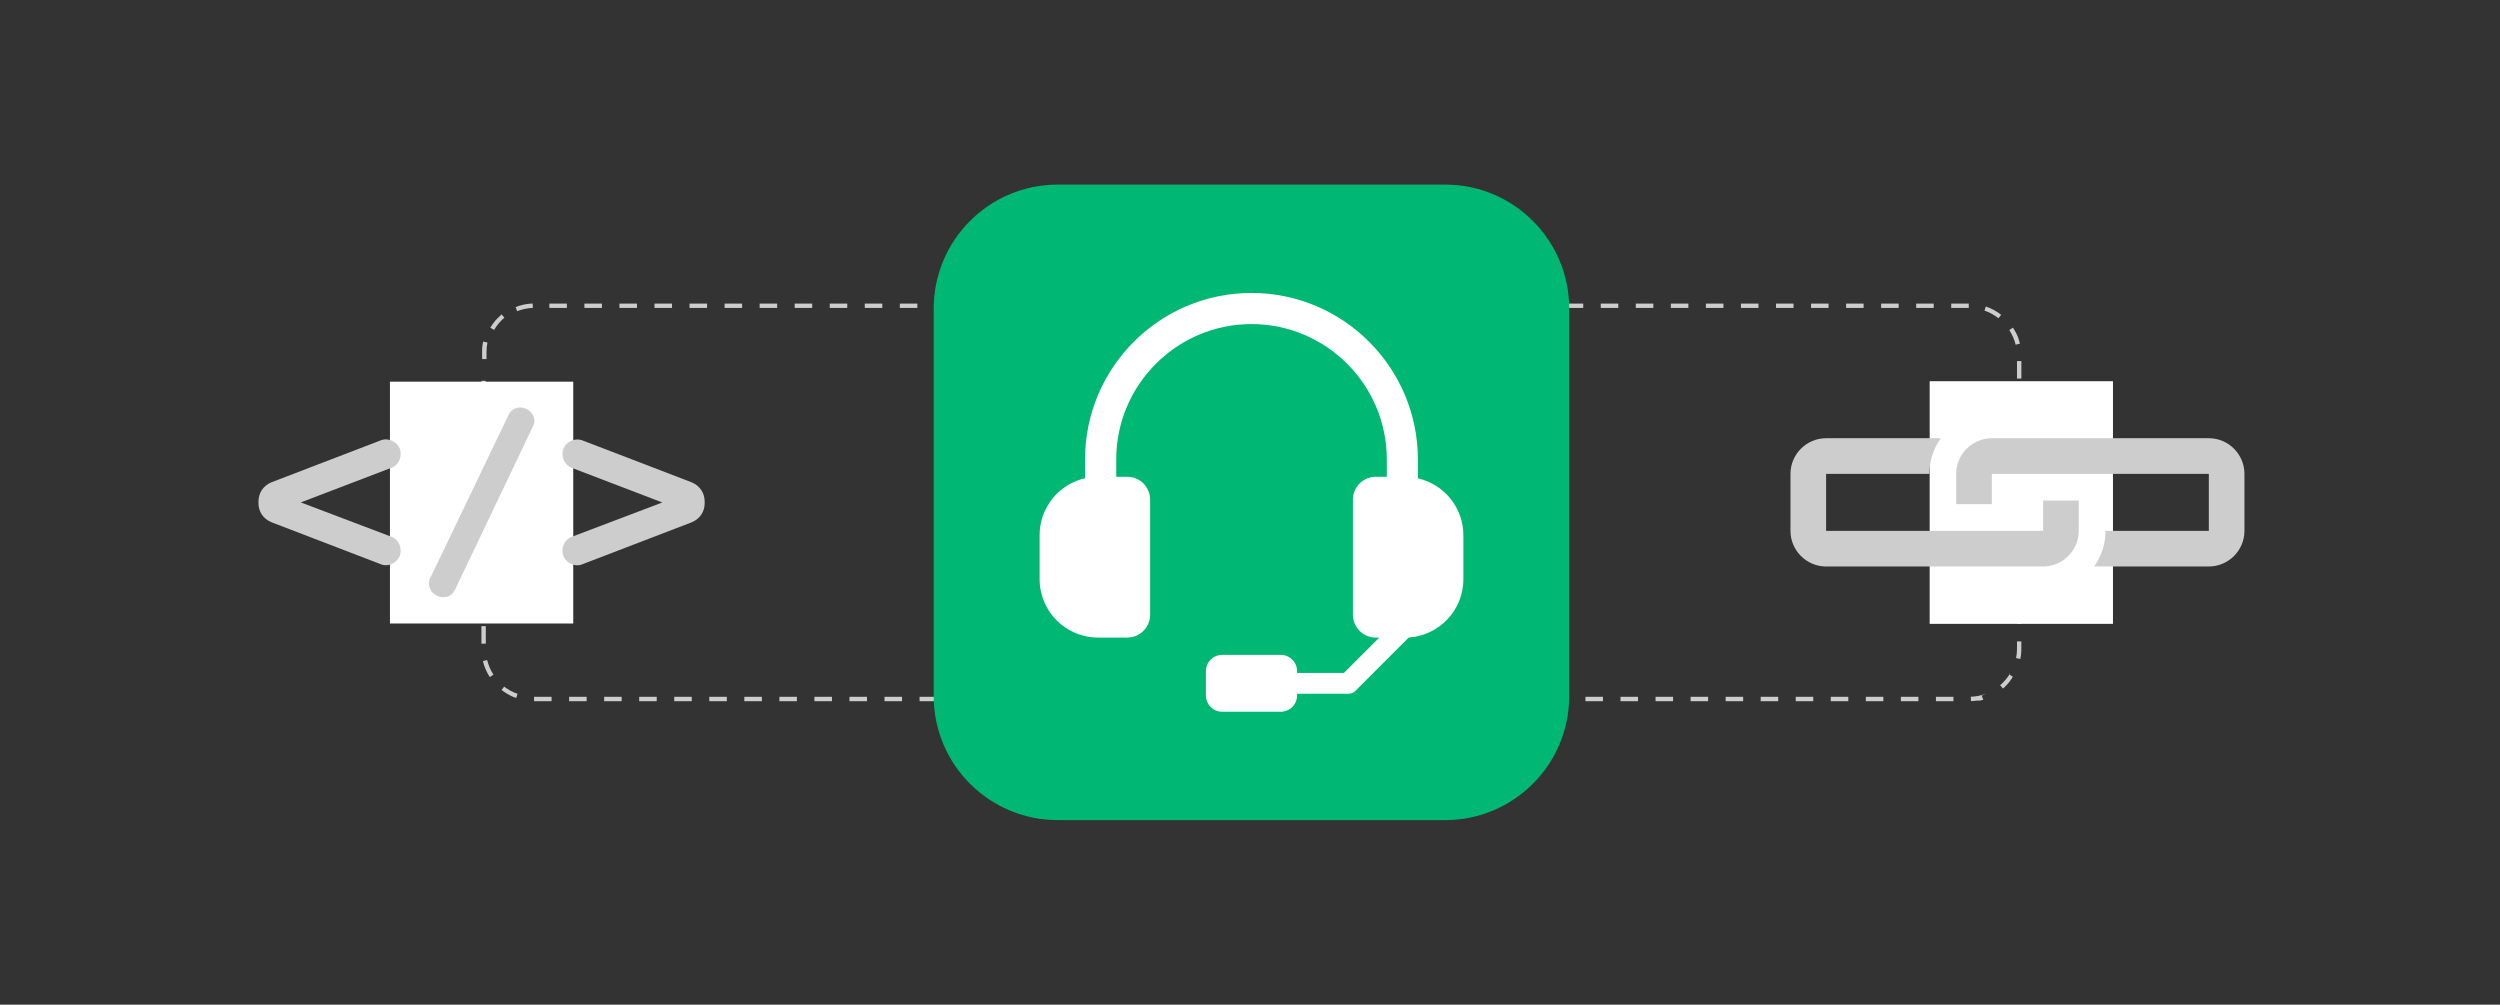 <?xml version="1.0" encoding="utf-8"?>
<svg xmlns="http://www.w3.org/2000/svg" width="428" height="172" viewBox="0 0 428 172" fill="none">
<rect x="0" y="0" width="428" height="172" fill="#333333" stroke="none"/>
<g clip-path="url(#clip0_4390_18249)">
<g clip-path="url(#clip1_4390_18249)">
<path d="M337.05 51.973H334.05V52.723H337.05V51.973ZM331.05 51.973H328.05V52.723H331.05V51.973ZM325.05 51.973H322.05V52.723H325.05V51.973ZM319.05 51.973H316.05V52.723H319.05V51.973ZM313.05 51.973H310.05V52.723H313.05V51.973ZM307.05 51.973H304.05V52.723H307.05V51.973ZM301.05 51.973H298.05V52.723H301.05V51.973ZM295.05 51.973H292.05V52.723H295.05V51.973ZM289.05 51.973H286.05V52.723H289.05V51.973ZM283.05 51.973H280.05V52.723H283.05V51.973ZM277.05 51.973H274.05V52.723H277.05V51.973ZM271.05 51.973H268.05V52.723H271.05V51.973ZM265.05 51.973H262.05V52.723H265.05V51.973ZM259.05 51.973H256.05V52.723H259.05V51.973ZM253.05 51.973H250.05V52.723H253.05V51.973ZM247.05 51.973H244.05V52.723H247.05V51.973ZM241.05 51.973H238.05V52.723H241.05V51.973ZM235.05 51.973H232.05V52.723H235.05V51.973ZM229.05 51.973H226.05V52.723H229.05V51.973ZM223.05 51.973H220.05V52.723H223.05V51.973ZM217.05 51.973H214.05V52.723H217.05V51.973ZM211.05 51.973H208.05V52.723H211.05V51.973ZM205.05 51.973H202.05V52.723H205.05V51.973ZM199.05 51.973H196.05V52.723H199.05V51.973ZM193.05 51.973H190.05V52.723H193.05V51.973ZM187.05 51.973H184.05V52.723H187.05V51.973ZM181.05 51.973H178.05V52.723H181.05V51.973ZM175.05 51.973H172.05V52.723H175.05V51.973ZM169.05 51.973H166.05V52.723H169.05V51.973ZM163.05 51.973H160.05V52.723H163.05V51.973ZM157.05 51.973H154.05V52.723H157.05V51.973ZM151.05 51.973H148.05V52.723H151.05V51.973ZM145.05 51.973H142.05V52.723H145.05V51.973ZM139.05 51.973H136.05V52.723H139.05V51.973ZM133.05 51.973H130.05V52.723H133.05V51.973ZM127.05 51.973H124.05V52.723H127.05V51.973ZM121.05 51.973H118.05V52.723H121.05V51.973ZM115.05 51.973H112.05V52.723H115.05V51.973ZM109.05 51.973H106.05V52.723H109.05V51.973ZM103.05 51.973H100.05V52.723H103.05V51.973ZM97.05 51.973H94.05V52.723H97.05V51.973ZM91.05 51.973C91.05 51.973 91.03 51.973 91.02 51.973C91.02 51.973 91.02 51.973 91.01 51.973C91.01 51.973 91.01 51.973 91 51.973C91 51.973 91 51.973 90.99 51.973C90.99 51.973 90.99 51.973 90.98 51.973C90.98 51.973 90.98 51.973 90.97 51.973C90.96 51.973 90.95 51.973 90.94 51.973C90.94 51.973 90.94 51.973 90.93 51.973C90 52.033 89.1 52.243 88.27 52.573L88.54 53.273C89.39 52.943 90.3 52.753 91.22 52.713L91.19 51.963L91.05 51.973ZM85.57 54.123C85.57 54.123 85.54 54.153 85.52 54.163C85.51 54.163 85.5 54.183 85.49 54.193C85.3 54.373 85.11 54.553 84.93 54.743C84.93 54.753 84.91 54.763 84.9 54.773C84.9 54.773 84.89 54.783 84.88 54.793C84.88 54.793 84.87 54.803 84.86 54.813C84.52 55.213 84.21 55.643 83.94 56.103L84.59 56.483C85.06 55.693 85.65 54.983 86.35 54.383L85.86 53.813L85.57 54.123ZM82.59 59.203C82.59 59.203 82.59 59.243 82.58 59.253C82.58 59.253 82.58 59.273 82.58 59.283C82.58 59.283 82.58 59.283 82.58 59.293C82.58 59.293 82.58 59.293 82.58 59.303C82.58 59.303 82.58 59.323 82.58 59.333C82.58 59.333 82.57 59.413 82.56 59.453V59.463C82.56 59.463 82.56 59.463 82.56 59.473C82.56 59.473 82.56 59.473 82.56 59.483C82.56 59.483 82.56 59.483 82.56 59.493C82.56 59.493 82.56 59.493 82.56 59.503C82.56 59.503 82.56 59.503 82.56 59.513C82.56 59.513 82.56 59.513 82.56 59.523C82.56 59.523 82.56 59.523 82.56 59.533C82.56 59.533 82.56 59.533 82.56 59.543C82.56 59.543 82.56 59.543 82.56 59.553C82.56 59.613 82.55 59.673 82.54 59.733C82.54 59.733 82.54 59.733 82.54 59.743C82.54 59.743 82.54 59.743 82.54 59.753C82.54 59.753 82.54 59.753 82.54 59.763C82.54 59.763 82.54 59.763 82.54 59.773C82.54 59.773 82.54 59.773 82.54 59.783C82.54 59.783 82.54 59.783 82.54 59.793C82.54 59.793 82.54 59.793 82.54 59.803C82.54 59.803 82.54 59.803 82.54 59.813C82.54 59.813 82.54 59.813 82.54 59.823C82.54 59.823 82.54 59.823 82.54 59.833C82.54 59.833 82.54 59.833 82.54 59.843C82.54 59.843 82.54 59.843 82.54 59.853C82.54 59.853 82.54 59.853 82.54 59.863C82.54 59.863 82.54 59.863 82.54 59.873C82.54 59.873 82.54 59.873 82.54 59.883C82.54 59.883 82.54 59.883 82.54 59.893C82.54 59.893 82.54 59.893 82.54 59.903C82.54 59.903 82.54 59.903 82.54 59.913C82.54 59.913 82.54 59.913 82.54 59.923C82.54 59.923 82.54 59.923 82.54 59.933C82.54 59.933 82.54 59.933 82.54 59.943V59.953C82.54 59.953 82.54 59.953 82.54 59.963C82.54 59.963 82.54 59.963 82.54 59.973C82.54 59.973 82.54 59.973 82.54 59.983C82.54 59.983 82.54 59.983 82.54 59.993C82.54 60.033 82.54 60.073 82.54 60.103C82.54 60.103 82.54 60.103 82.54 60.113C82.54 60.113 82.54 60.113 82.54 60.123C82.54 60.123 82.54 60.123 82.54 60.133C82.54 60.133 82.54 60.133 82.54 60.143C82.54 60.143 82.54 60.143 82.54 60.153C82.54 60.153 82.54 60.153 82.54 60.163V60.173V60.183V60.193C82.54 60.193 82.54 60.203 82.54 60.213C82.54 60.213 82.54 60.223 82.54 60.233V61.473H83.29V60.253C83.29 59.703 83.34 59.163 83.45 58.633L82.71 58.483L82.59 59.203ZM83.17 65.193H82.42V68.193H83.17V65.193ZM83.17 71.193H82.42V74.193H83.17V71.193ZM83.17 77.193H82.42V80.193H83.17V77.193ZM83.17 83.193H82.42V86.193H83.17V83.193ZM83.17 89.193H82.42V92.193H83.17V89.193ZM83.17 95.193H82.42V98.193H83.17V95.193ZM83.17 101.193H82.42V104.193H83.17V101.193ZM83.17 107.193H82.42V110.193H83.17V107.193ZM83.4 112.993L82.67 113.173C82.91 114.163 83.31 115.083 83.85 115.913L84.48 115.503C83.98 114.733 83.62 113.883 83.4 112.993ZM86.33 117.533L85.87 118.123C86.5 118.613 87.19 119.023 87.94 119.343C87.94 119.343 87.96 119.343 87.97 119.353C87.97 119.353 87.97 119.353 87.98 119.353C87.98 119.353 87.98 119.353 87.99 119.353C87.99 119.353 87.99 119.353 88 119.353C88.12 119.403 88.24 119.443 88.37 119.493L88.61 118.783C87.74 118.483 86.93 118.043 86.21 117.473L86.33 117.533ZM94.43 119.293H91.43V120.043H94.43V119.293ZM100.43 119.293H97.43V120.043H100.43V119.293ZM106.43 119.293H103.43V120.043H106.43V119.293ZM112.43 119.293H109.43V120.043H112.43V119.293ZM118.43 119.293H115.43V120.043H118.43V119.293ZM124.43 119.293H121.43V120.043H124.43V119.293ZM130.43 119.293H127.43V120.043H130.43V119.293ZM136.43 119.293H133.43V120.043H136.43V119.293ZM142.43 119.293H139.43V120.043H142.43V119.293ZM148.43 119.293H145.43V120.043H148.43V119.293ZM154.43 119.293H151.43V120.043H154.43V119.293ZM160.43 119.293H157.43V120.043H160.43V119.293ZM166.43 119.293H163.43V120.043H166.43V119.293ZM172.43 119.293H169.43V120.043H172.43V119.293ZM178.43 119.293H175.43V120.043H178.43V119.293ZM184.43 119.293H181.43V120.043H184.43V119.293ZM190.43 119.293H187.43V120.043H190.43V119.293ZM196.43 119.293H193.43V120.043H196.43V119.293ZM202.43 119.293H199.43V120.043H202.43V119.293ZM208.43 119.293H205.43V120.043H208.43V119.293ZM214.43 119.293H211.43V120.043H214.43V119.293ZM220.43 119.293H217.43V120.043H220.43V119.293ZM226.43 119.293H223.43V120.043H226.43V119.293ZM232.43 119.293H229.43V120.043H232.43V119.293ZM238.43 119.293H235.43V120.043H238.43V119.293ZM244.43 119.293H241.43V120.043H244.43V119.293ZM250.43 119.293H247.43V120.043H250.43V119.293ZM256.43 119.293H253.43V120.043H256.43V119.293ZM262.43 119.293H259.43V120.043H262.43V119.293ZM268.43 119.293H265.43V120.043H268.43V119.293ZM274.43 119.293H271.43V120.043H274.43V119.293ZM280.43 119.293H277.43V120.043H280.43V119.293ZM286.43 119.293H283.43V120.043H286.43V119.293ZM292.43 119.293H289.43V120.043H292.43V119.293ZM298.43 119.293H295.43V120.043H298.43V119.293ZM304.43 119.293H301.43V120.043H304.43V119.293ZM310.43 119.293H307.43V120.043H310.43V119.293ZM316.43 119.293H313.43V120.043H316.43V119.293ZM322.43 119.293H319.43V120.043H322.43V119.293ZM328.43 119.293H325.43V120.043H328.43V119.293ZM334.43 119.293H331.43V120.043H334.43V119.293ZM340.08 118.723C339.23 119.063 338.33 119.253 337.4 119.283L337.43 120.033C337.76 120.023 338.08 119.993 338.4 119.943C338.4 119.943 338.4 119.943 338.41 119.943C338.42 119.943 338.44 119.943 338.45 119.943C338.45 119.943 338.45 119.943 338.46 119.943C338.46 119.943 338.46 119.943 338.47 119.943C338.47 119.943 338.47 119.943 338.48 119.943C338.48 119.943 338.5 119.943 338.51 119.943C338.51 119.943 338.51 119.943 338.52 119.943H338.53C338.54 119.943 338.56 119.943 338.57 119.943C338.57 119.943 338.57 119.943 338.58 119.943C338.58 119.943 338.58 119.943 338.59 119.943C338.59 119.943 338.59 119.943 338.6 119.943C338.6 119.943 338.6 119.943 338.61 119.943C338.61 119.943 338.63 119.943 338.64 119.943C338.64 119.943 338.64 119.943 338.65 119.943C338.65 119.943 338.65 119.943 338.66 119.943C338.66 119.943 338.66 119.943 338.67 119.943C338.67 119.943 338.67 119.943 338.68 119.943C338.68 119.943 338.68 119.943 338.69 119.943C338.69 119.943 338.69 119.943 338.7 119.943C338.7 119.943 338.7 119.943 338.71 119.943C338.71 119.943 338.71 119.943 338.72 119.943C338.72 119.943 338.72 119.943 338.73 119.943C338.73 119.943 338.73 119.943 338.74 119.943C338.74 119.943 338.76 119.943 338.77 119.943C338.77 119.943 338.77 119.943 338.78 119.943C338.78 119.943 338.8 119.943 338.81 119.943C338.81 119.943 338.81 119.943 338.82 119.943C338.82 119.943 338.82 119.943 338.83 119.943C338.83 119.943 338.83 119.943 338.84 119.943C338.84 119.943 338.86 119.943 338.87 119.943C338.87 119.943 338.87 119.943 338.88 119.943C338.88 119.943 338.88 119.943 338.89 119.943C338.89 119.943 338.89 119.943 338.9 119.943C338.9 119.943 338.92 119.943 338.93 119.943C338.93 119.943 338.93 119.943 338.94 119.943C338.94 119.943 338.94 119.943 338.95 119.943C338.95 119.943 338.95 119.943 338.96 119.943C338.96 119.943 338.98 119.943 338.99 119.943C338.99 119.943 338.99 119.943 339 119.943C339 119.943 339 119.943 339.01 119.943C339.03 119.943 339.04 119.933 339.06 119.923C339.06 119.923 339.06 119.923 339.07 119.923C339.07 119.923 339.07 119.923 339.08 119.923C339.08 119.923 339.11 119.923 339.12 119.913C339.12 119.913 339.12 119.913 339.13 119.913C339.15 119.913 339.16 119.903 339.18 119.893C339.18 119.893 339.18 119.893 339.19 119.893C339.21 119.893 339.23 119.883 339.25 119.873C339.27 119.873 339.29 119.853 339.31 119.853C339.31 119.853 339.31 119.853 339.32 119.853C339.33 119.853 339.35 119.853 339.36 119.843C339.36 119.843 339.36 119.843 339.37 119.843C339.39 119.843 339.41 119.823 339.43 119.823C339.43 119.823 339.43 119.823 339.44 119.823C339.46 119.823 339.47 119.813 339.49 119.803C339.49 119.803 339.49 119.803 339.5 119.803C339.51 119.803 339.52 119.803 339.54 119.793L339.27 119.093L340.08 118.723ZM344.18 115.213C343.71 116.003 343.12 116.713 342.42 117.313L342.91 117.883C343 117.803 343.09 117.733 343.17 117.653C343.18 117.643 343.19 117.633 343.2 117.623C343.68 117.163 344.11 116.643 344.47 116.083C344.47 116.083 344.47 116.083 344.47 116.073C344.47 116.073 344.47 116.073 344.47 116.063C344.47 116.063 344.47 116.063 344.47 116.053C344.47 116.043 344.48 116.033 344.49 116.023C344.49 116.023 344.49 116.023 344.49 116.013C344.49 116.003 344.51 115.983 344.51 115.973C344.51 115.973 344.57 115.883 344.59 115.833L343.94 115.453L344.18 115.213ZM346.06 109.813H345.31V111.053C345.31 111.593 345.26 112.133 345.15 112.663L345.89 112.813C345.98 112.343 346.04 111.873 346.05 111.383C346.05 111.383 346.05 111.383 346.05 111.373C346.05 111.373 346.05 111.373 346.05 111.363C346.05 111.363 346.05 111.363 346.05 111.353C346.05 111.353 346.05 111.353 346.05 111.343C346.05 111.343 346.05 111.343 346.05 111.333C346.05 111.333 346.05 111.333 346.05 111.323V111.303V110.063L346.06 109.813ZM346.06 103.813H345.31V106.813H346.06V103.813ZM346.06 97.813H345.31V100.813H346.06V97.813ZM346.06 91.813H345.31V94.813H346.06V91.813ZM346.06 85.813H345.31V88.813H346.06V85.813ZM346.06 79.813H345.31V82.813H346.06V79.813ZM346.06 73.813H345.31V76.813H346.06V73.813ZM346.06 67.813H345.31V70.813H346.06V67.813ZM346.06 61.813H345.31V64.813H346.06V61.813ZM344.62 56.093L343.99 56.503C344.49 57.273 344.86 58.123 345.08 59.013L345.81 58.833C345.73 58.523 345.64 58.213 345.53 57.913C345.53 57.913 345.53 57.913 345.53 57.903C345.53 57.903 345.53 57.903 345.53 57.893C345.53 57.893 345.53 57.893 345.53 57.883C345.53 57.883 345.53 57.863 345.53 57.853C345.53 57.853 345.53 57.853 345.53 57.843C345.53 57.843 345.53 57.843 345.53 57.833C345.53 57.833 345.53 57.823 345.53 57.813C345.53 57.813 345.53 57.813 345.53 57.803C345.53 57.793 345.52 57.773 345.51 57.763C345.3 57.243 345.03 56.743 344.73 56.273L344.62 56.093ZM339.98 52.463L339.74 53.173C340.61 53.473 341.42 53.913 342.14 54.483L342.6 53.893C341.82 53.283 340.93 52.793 339.98 52.473V52.463Z" fill="#CDCDCE"/>
<path d="M98.14 65.343H66.76V106.743H98.14V65.343Z" fill="white"/>
<path d="M361.74 65.263H330.36V106.803H361.74V65.263Z" fill="white"/>
<path d="M44.25 85.873C44.25 84.463 45 83.183 46.46 82.573L65.35 75.323C66.57 74.943 67.99 75.653 68.46 76.833C68.88 78.103 68.32 79.523 67.14 80.033L51.5 86.013L67.14 91.943C68.32 92.463 68.88 93.873 68.46 95.143C67.99 96.323 66.57 97.073 65.35 96.653L46.46 89.403C45 88.793 44.25 87.523 44.25 86.153V85.873Z" fill="#CDCDCE"/>
<path d="M77.81 101.103C77.29 102.193 75.93 102.523 74.8 102.003C73.67 101.433 73.15 100.163 73.58 99.123L87.15 70.863C87.67 69.873 89.03 69.443 90.12 70.013C91.25 70.573 91.82 71.803 91.3 72.883L77.83 101.103H77.81Z" fill="#CDCDCE"/>
<path d="M120.64 86.163C120.64 87.533 119.89 88.803 118.43 89.413L99.54 96.663C98.32 97.093 96.9 96.333 96.43 95.153C96.01 93.883 96.57 92.463 97.75 91.953L113.39 86.023L97.75 80.043C96.57 79.523 96.01 78.113 96.43 76.843C96.9 75.663 98.32 74.963 99.54 75.333C105.52 77.593 112.5 80.323 118.43 82.583C119.89 83.193 120.64 84.473 120.64 85.883V86.163Z" fill="#CDCDCE"/>
<path d="M378.15 75.023H349.78H343.82H341C337.64 75.023 334.9 77.773 334.9 81.123V81.943V86.303H341V81.943V81.123H343.82H349.78H355.88H362H378.15V90.883H360.46C360.46 93.153 359.74 95.263 358.52 96.983H378.15C381.51 96.983 384.25 94.233 384.25 90.883V81.123C384.25 77.763 381.5 75.023 378.15 75.023Z" fill="#CDCDCE"/>
<path d="M349.78 90.883H345.42H341H334.9H327.26H312.63V81.123H330.32C330.32 78.853 331.04 76.743 332.26 75.023H312.63C309.27 75.023 306.53 77.773 306.53 81.123V90.883C306.53 94.243 309.28 96.983 312.63 96.983H341H344.9H349.78C353.14 96.983 355.88 94.233 355.88 90.883V85.693H349.78V90.883Z" fill="#CDCDCE"/>
<path d="M247.41 31.603H181.09C169.359 31.603 159.85 41.112 159.85 52.843V119.163C159.85 130.893 169.359 140.403 181.09 140.403H247.41C259.141 140.403 268.65 130.893 268.65 119.163V52.843C268.65 41.112 259.141 31.603 247.41 31.603Z" fill="#00B873"/>
<path d="M242.74 81.873V78.643C242.74 62.933 229.96 50.153 214.25 50.153C198.54 50.153 185.76 62.933 185.76 78.643V81.873C181.31 82.883 177.98 86.863 177.98 91.623V99.143C177.98 104.673 182.46 109.153 187.99 109.153H192.99C195.15 109.153 196.9 107.403 196.9 105.243V85.533C196.9 83.373 195.15 81.623 192.99 81.623H191.1V78.643C191.1 65.873 201.49 55.483 214.26 55.483C227.03 55.483 237.42 65.873 237.42 78.643V81.623H235.53C233.37 81.623 231.62 83.373 231.62 85.533V105.243C231.62 107.403 233.37 109.153 235.53 109.153H236.13L230.08 115.203H222.06V114.913C222.06 113.363 220.81 112.113 219.26 112.113H209.25C207.7 112.113 206.45 113.363 206.45 114.913V119.053C206.45 120.603 207.7 121.853 209.25 121.853H219.26C220.81 121.853 222.06 120.603 222.06 119.053V118.763H230.81C230.87 118.763 230.93 118.763 230.99 118.763C231.02 118.763 231.04 118.763 231.07 118.753C231.1 118.753 231.13 118.753 231.16 118.743C231.19 118.743 231.22 118.733 231.25 118.723C231.28 118.723 231.3 118.713 231.33 118.703C231.36 118.703 231.39 118.683 231.41 118.673C231.44 118.673 231.46 118.653 231.49 118.643C231.52 118.633 231.54 118.623 231.57 118.603C231.6 118.593 231.63 118.573 231.65 118.563C231.67 118.553 231.7 118.533 231.72 118.523C231.75 118.503 231.77 118.493 231.8 118.473C231.82 118.453 231.85 118.433 231.87 118.423C231.89 118.403 231.92 118.393 231.94 118.373C231.98 118.343 232.02 118.303 232.06 118.263C232.06 118.263 232.06 118.263 232.07 118.253L241.18 109.143C246.4 108.803 250.53 104.463 250.53 99.163V91.643C250.53 86.883 247.21 82.903 242.75 81.893L242.74 81.873Z" fill="white"/>
</g>
</g>
<defs>
<clipPath id="clip0_4390_18249">
<rect width="340" height="172" fill="white" transform="translate(44.25 0.003)"/>
</clipPath>
<clipPath id="clip1_4390_18249">
<rect width="340" height="172" fill="white" transform="translate(44.25 0.003)"/>
</clipPath>
</defs>
</svg>